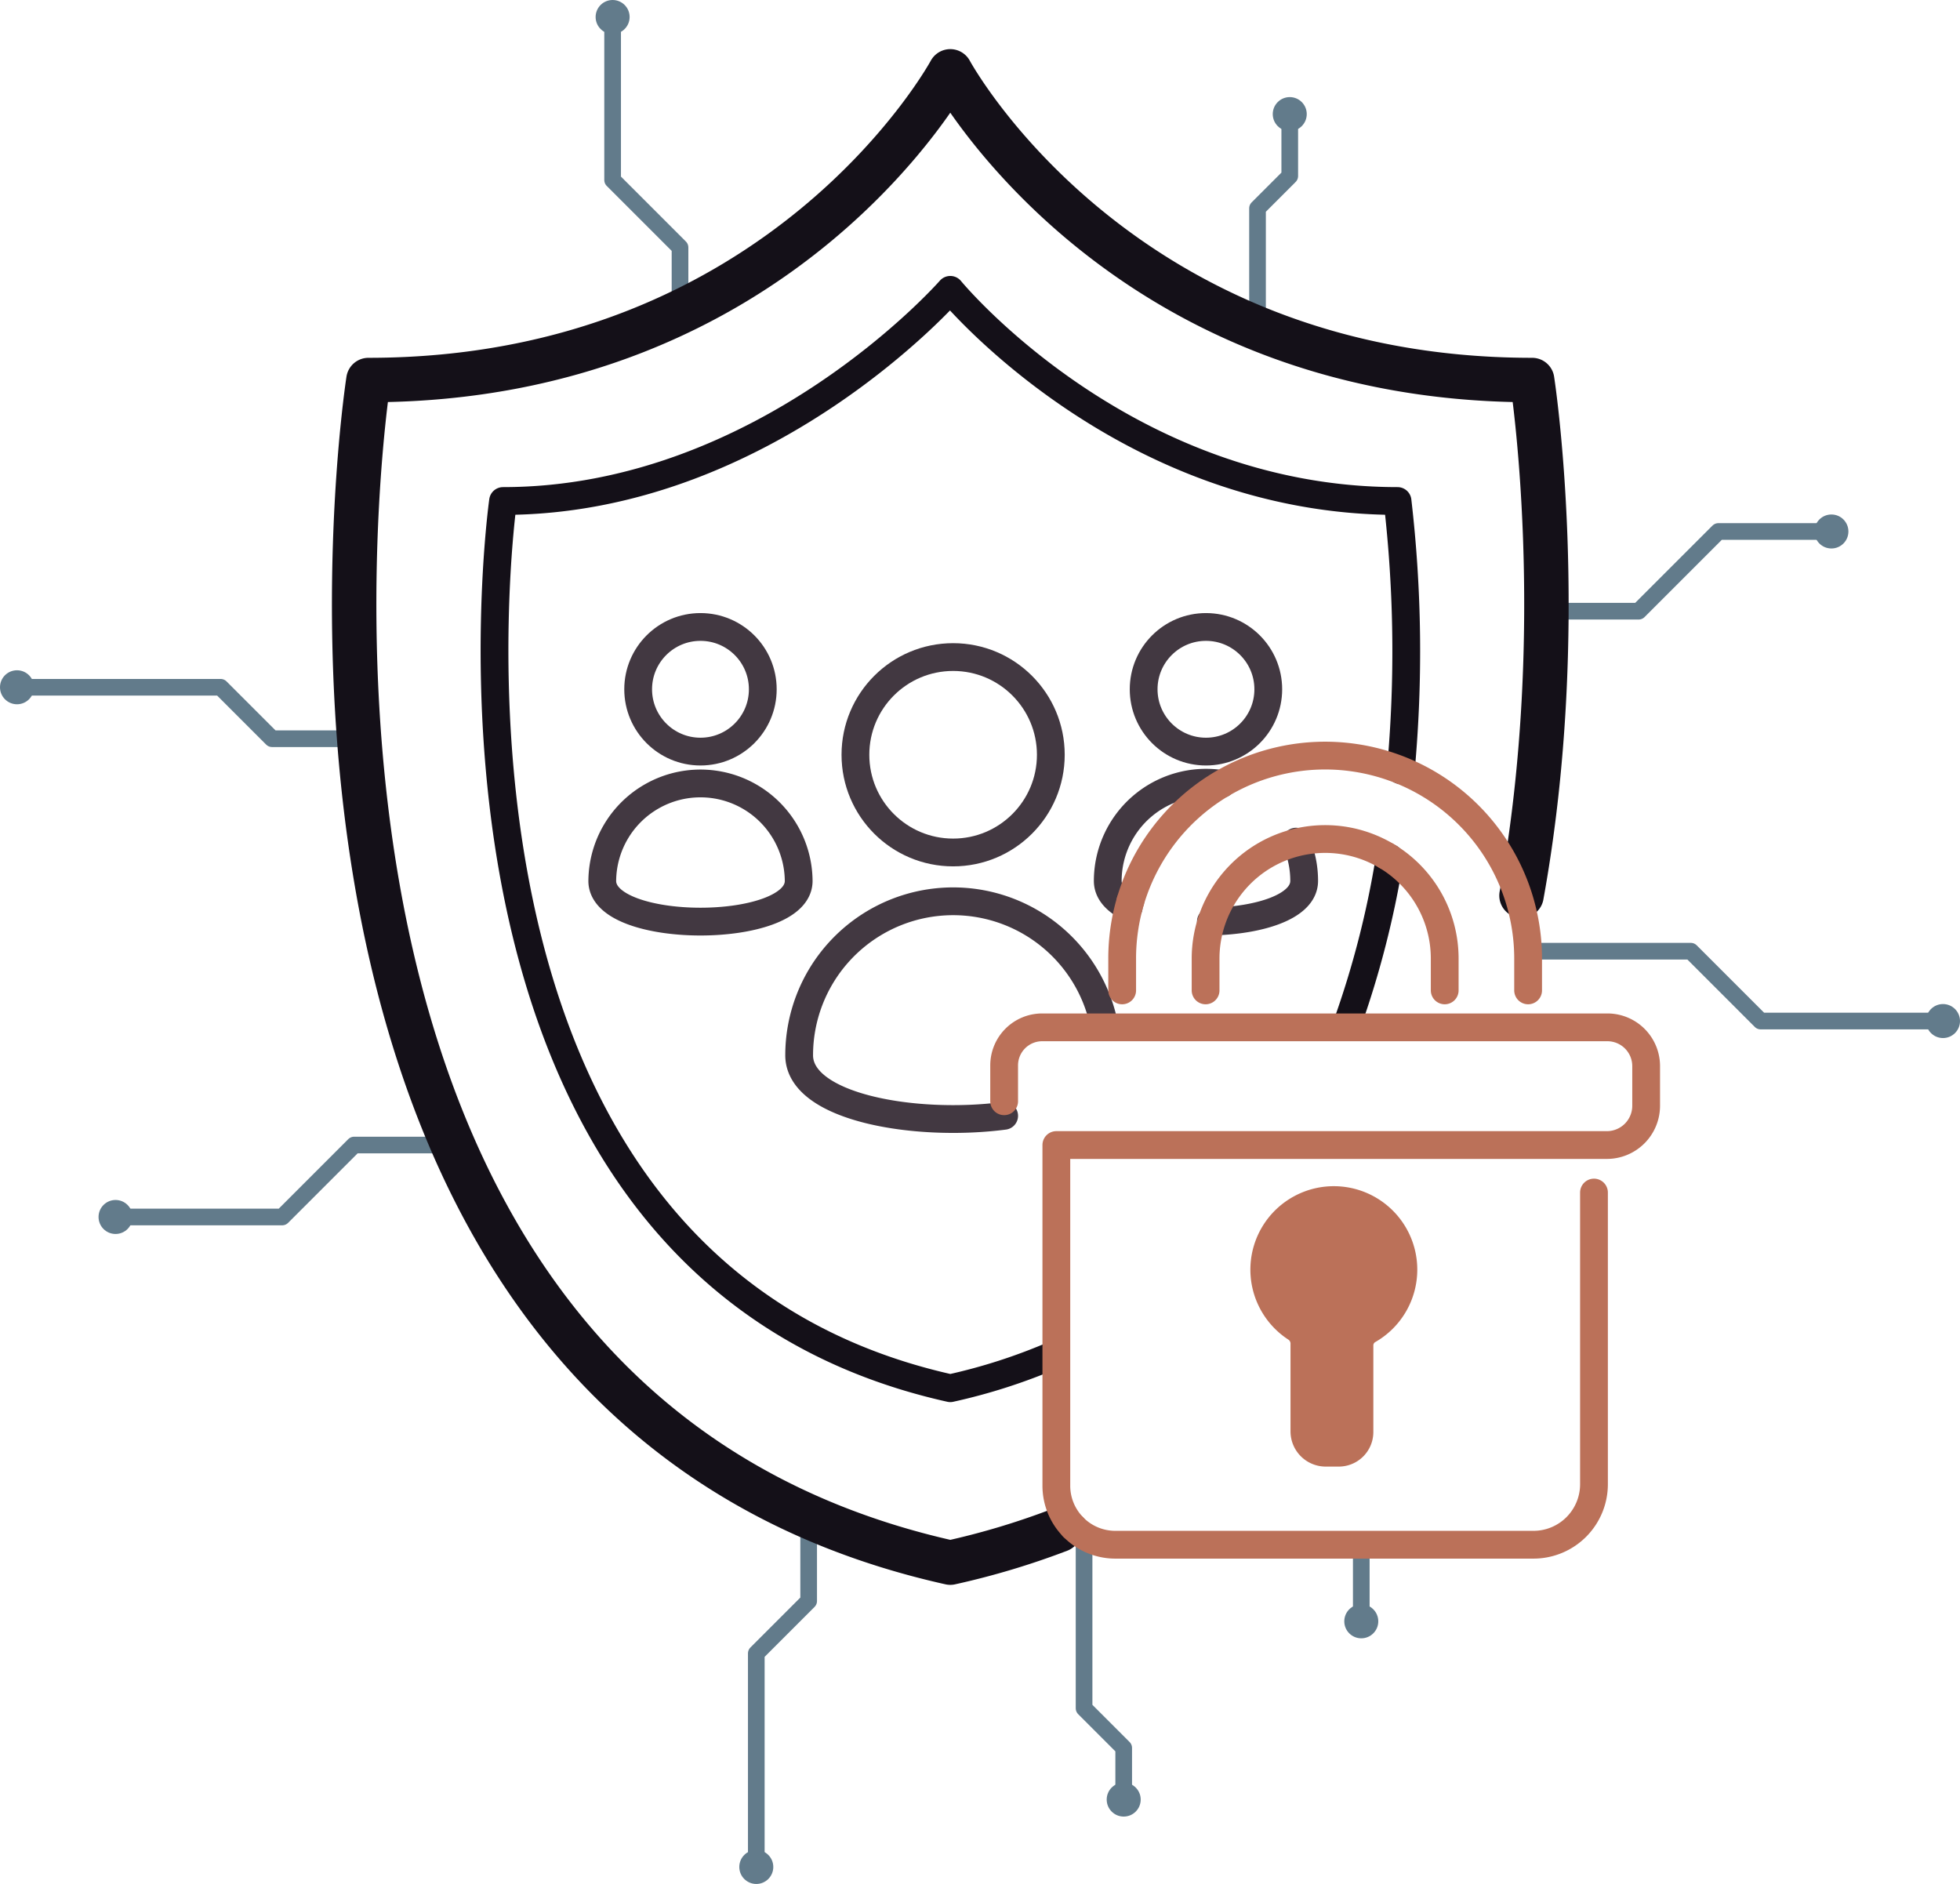 <svg xmlns="http://www.w3.org/2000/svg" viewBox="0 0 352.816 339.12"><defs><style>.cls-1,.cls-2,.cls-4,.cls-5,.cls-6{fill:none;}.cls-1{stroke:#423841;}.cls-1,.cls-2,.cls-4,.cls-5,.cls-6,.cls-7{stroke-linecap:round;stroke-linejoin:round;}.cls-1,.cls-5,.cls-6,.cls-7{stroke-width:5px;}.cls-2{stroke:#627b8b;stroke-width:3px;}.cls-3{fill:#627b8b;}.cls-4,.cls-5{stroke:#141018;}.cls-4{stroke-width:8px;}.cls-6,.cls-7{stroke:#bb7159;}.cls-7{fill:#bb7159;}</style></defs><title>Protect Your Business</title><g id="Layer_2" data-name="Layer 2"><g id="_15th" data-name="15th"><circle class="cls-1" cx="171.57" cy="135.861" r="17.587"/><path class="cls-1" d="M180.755,200.85c-16.115,2.106-36.9-1.528-36.9-10.9a27.721,27.721,0,0,1,54.872-5.586"/><circle class="cls-1" cx="217.083" cy="124.073" r="11.217"/><path class="cls-1" d="M203.181,163.308c-2.321-1.177-3.777-2.757-3.777-4.738a17.694,17.694,0,0,1,20.5-17.454"/><path class="cls-1" d="M233.292,151.5a17.614,17.614,0,0,1,1.469,7.066c0,4.718-8.256,7.156-16.789,7.314"/><circle class="cls-1" cx="126.091" cy="124.073" r="11.217"/><path class="cls-1" d="M143.77,158.57c0,9.764-35.357,9.764-35.357,0a17.679,17.679,0,0,1,35.357,0Z"/><polyline class="cls-2" points="122.408 56.158 122.408 44.538 110.277 32.408 110.277 3.06"/><polyline class="cls-2" points="226.364 56.158 226.364 37.495 232.166 31.693 232.166 20.538"/><polyline class="cls-2" points="278.37 110.017 294.973 110.017 309.321 95.669 329.669 95.669"/><polyline class="cls-2" points="64.657 132.971 48.973 132.971 39.713 123.711 3.06 123.711"/><polyline class="cls-2" points="81.526 206.11 63.75 206.11 50.799 219.06 20.799 219.06"/><polyline class="cls-2" points="145.565 272.973 145.565 288.19 136.139 297.617 136.139 335.669"/><polyline class="cls-2" points="195.142 276.44 195.142 307.495 202.275 314.628 202.275 323.408"/><line class="cls-2" x1="245.042" y1="278.056" x2="245.042" y2="291.843"/><polyline class="cls-2" points="275.073 171.221 304.364 171.221 316.936 183.793 349.756 183.793"/><circle class="cls-3" cx="245.042" cy="291.843" r="3.06"/><circle class="cls-3" cx="349.756" cy="183.793" r="3.06"/><circle class="cls-3" cx="329.669" cy="95.669" r="3.06"/><circle class="cls-3" cx="232.166" cy="20.538" r="3.06"/><circle class="cls-3" cx="110.277" cy="3.06" r="3.06"/><circle class="cls-3" cx="3.06" cy="123.711" r="3.06"/><circle class="cls-3" cx="20.799" cy="219.06" r="3.06"/><circle class="cls-3" cx="202.275" cy="323.93" r="3.06"/><circle class="cls-3" cx="136.139" cy="336.06" r="3.06"/><path class="cls-4" d="M190.681,275.4a139.152,139.152,0,0,1-19.621,5.879C37.756,251.538,66.321,68.408,66.321,68.408c74.739,0,104.739-55.565,104.739-55.565s30,55.565,104.739,55.565c0,0,6.9,44.261-1.915,92.8"/><path class="cls-5" d="M250.157,154.43a168.642,168.642,0,0,1-7.727,30.076"/><path class="cls-5" d="M189.878,243.8a102.982,102.982,0,0,1-18.818,6.082c-100.01-22.312-80.508-159.7-80.508-159.7,47.268,0,80.508-38.009,80.508-38.009s31.166,38.009,80.508,38.009a234.09,234.09,0,0,1,.587,48.459"/><path class="cls-6" d="M193.189,274.871a10.6,10.6,0,0,0,7.588,3.185h75.26a10.892,10.892,0,0,0,10.892-10.892v-52.5"/><path class="cls-6" d="M180.755,198.23v-6.457a6.848,6.848,0,0,1,6.848-6.848H289.342a6.978,6.978,0,0,1,6.978,6.978v7.136a7.07,7.07,0,0,1-7.07,7.071h-99.1v61.315a10.6,10.6,0,0,0,3.043,7.446"/><path class="cls-6" d="M249.565,154.062a21.511,21.511,0,0,1,10.494,18.486v5.725"/><path class="cls-6" d="M217.016,178.273v-5.725a21.527,21.527,0,0,1,32.549-18.486"/><path class="cls-6" d="M203.479,162.229A36.565,36.565,0,0,0,202,172.548v5.725"/><path class="cls-6" d="M275.073,178.273v-5.725a36.541,36.541,0,0,0-71.594-10.319"/><path class="cls-7" d="M252.623,228.542a12.523,12.523,0,0,1-6.34,10.886,3.18,3.18,0,0,0-1.57,2.776v15.564a3.724,3.724,0,0,1-3.724,3.724h-2.345a3.841,3.841,0,0,1-3.841-3.841V241.8a3.349,3.349,0,0,0-1.562-2.784,12.522,12.522,0,1,1,19.382-10.477Z"/></g></g></svg>